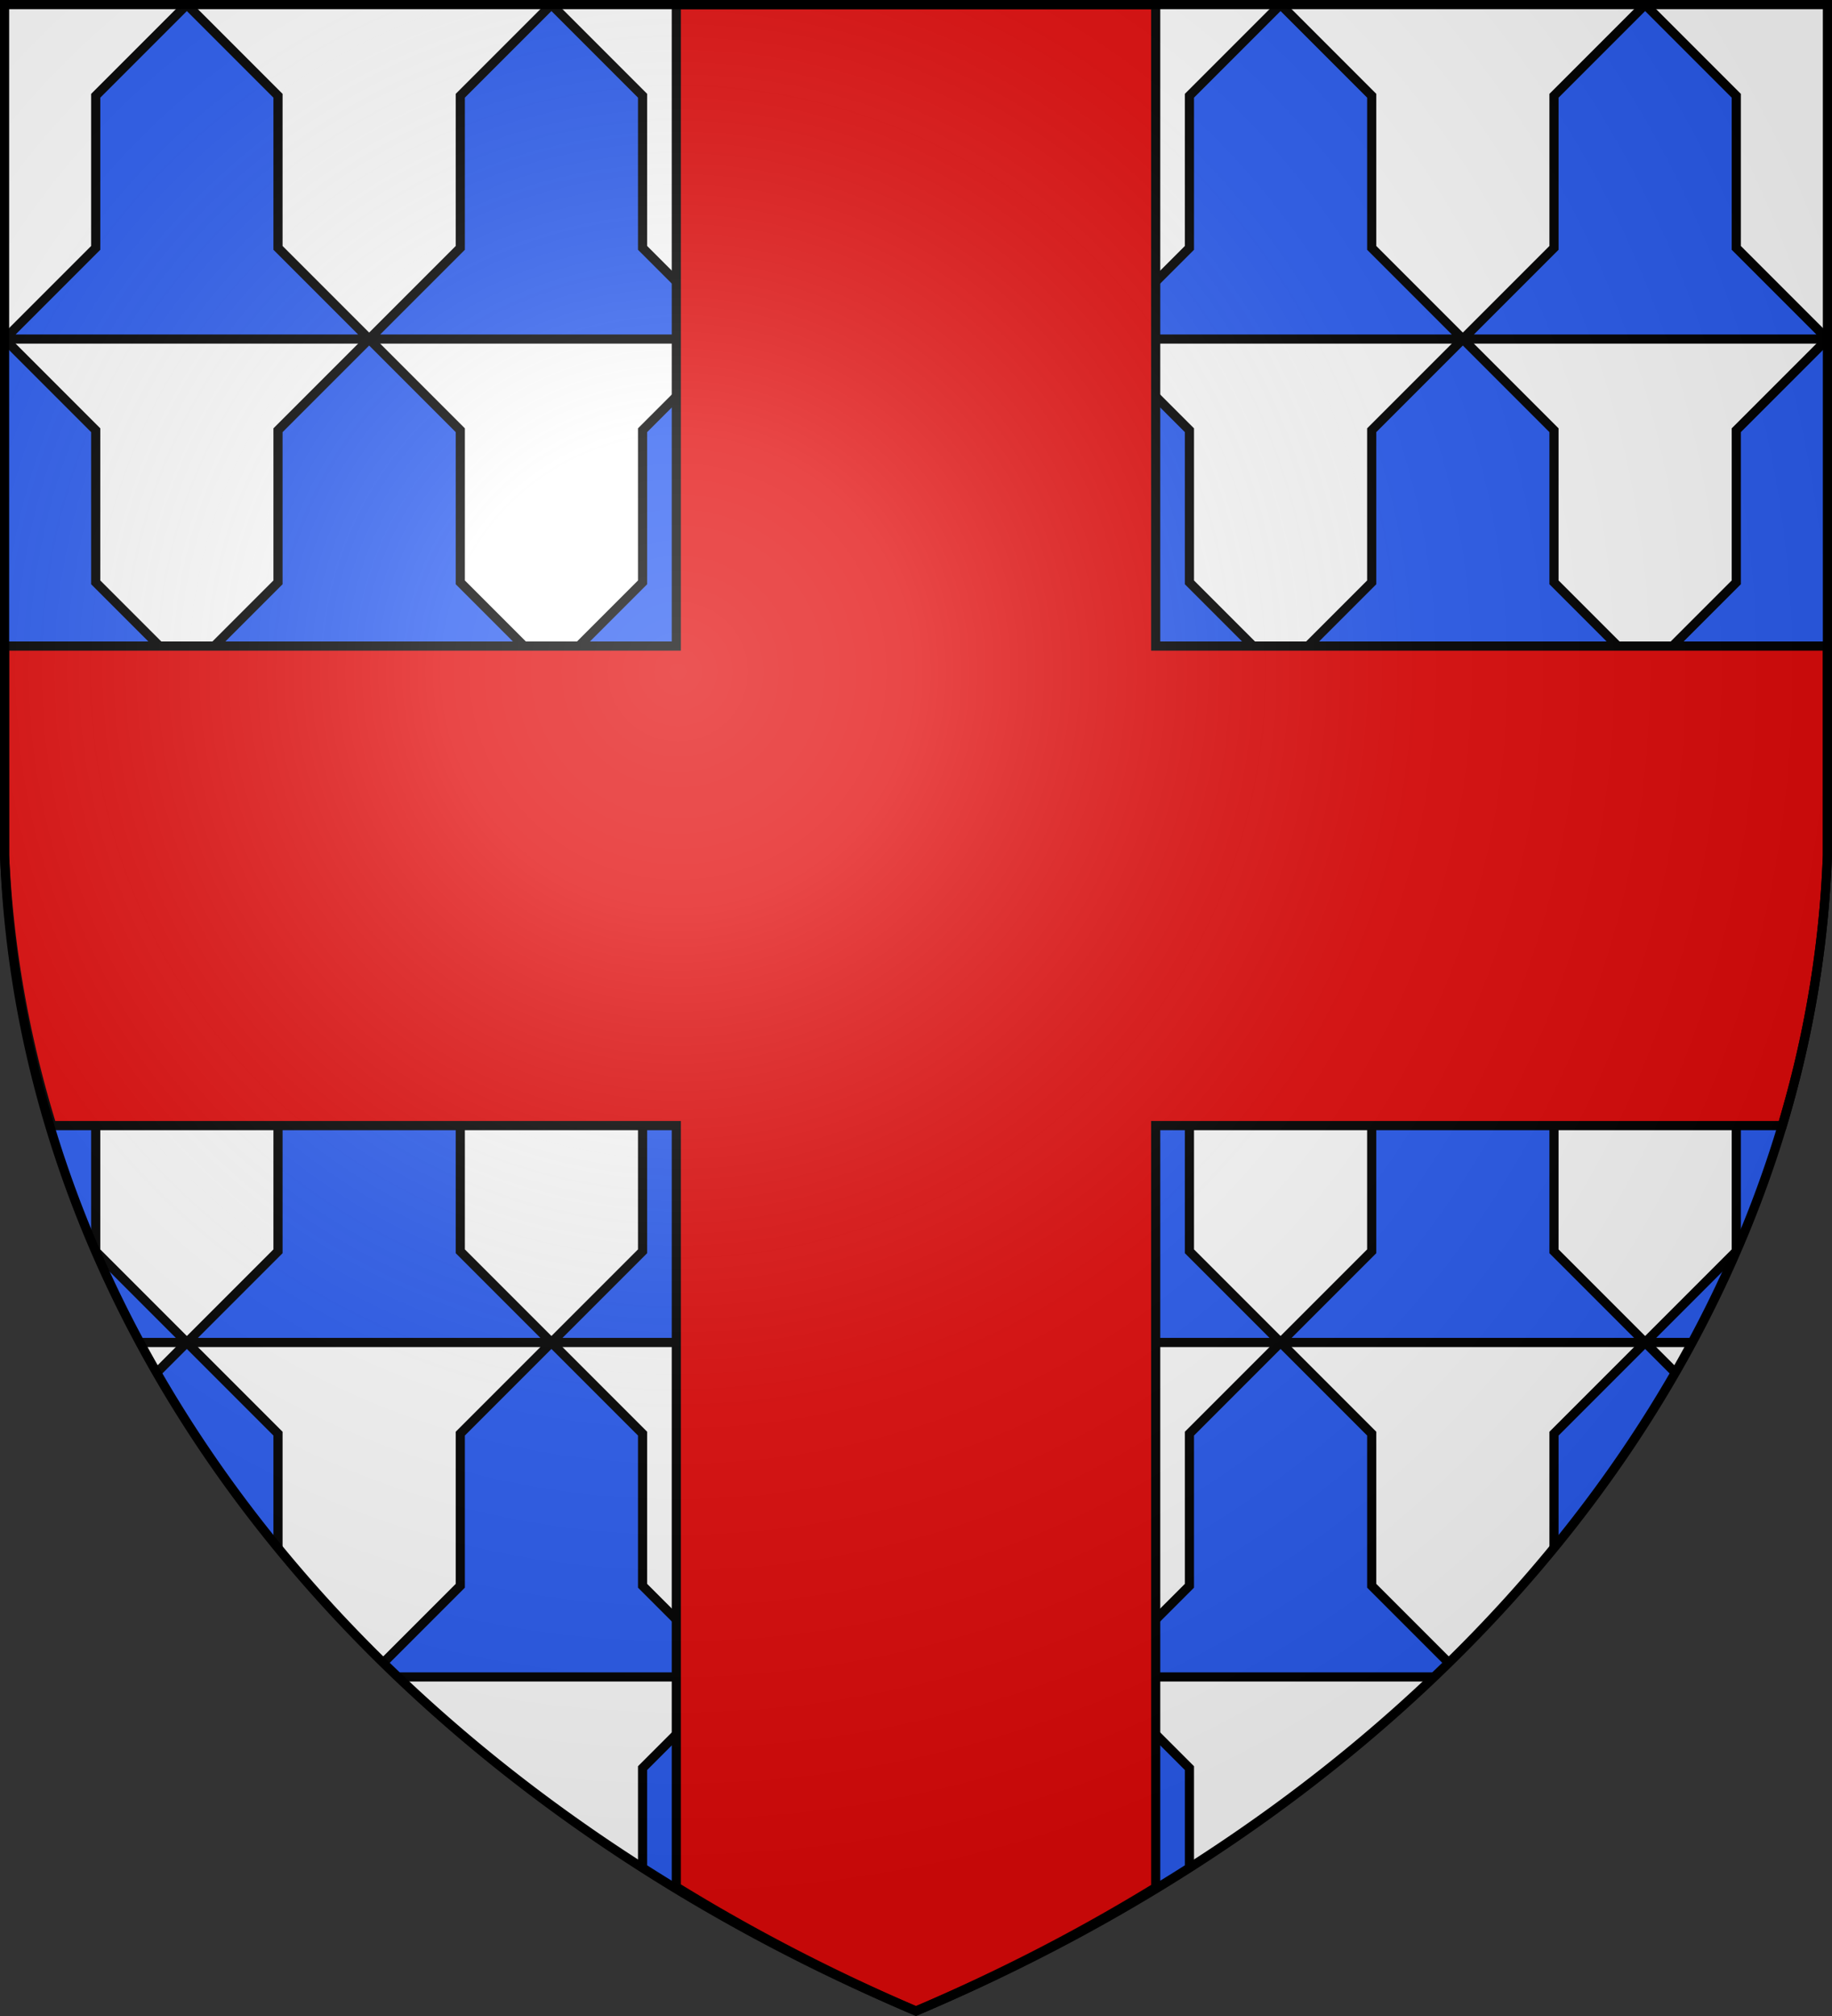 <svg height="660" width="600" xmlns="http://www.w3.org/2000/svg" xmlns:xlink="http://www.w3.org/1999/xlink"><rect width="100%" height="100%" fill="#333333" stroke="none"/><radialGradient id="f" cx="221" cy="226" gradientTransform="matrix(1.353 0 0 1.349 -77 -84.983)" gradientUnits="userSpaceOnUse" r="300"><stop offset="0" stop-color="#fff" stop-opacity=".31"/><stop offset=".19" stop-color="#fff" stop-opacity=".25"/><stop offset=".6" stop-color="#6b6b6b" stop-opacity=".13"/><stop offset="1" stop-opacity=".13"/></radialGradient><clipPath id="a"><path d="M1.5 1.5h597V280A570 445 0 0 1 300 658.5 570 445 0 0 1 1.5 280z"/></clipPath><path d="M1.5 1.5h597V280A570 445 0 0 1 300 658.5 570 445 0 0 1 1.5 280z" fill="#fff"/><g stroke="#000" stroke-width="3"><g clip-path="url(#a)"><g id="e"><g id="d"><path id="b" d="m61.2 1.5 29.85 29.85v49.8L120.9 111H1.5l29.85-29.85v-49.8z" fill="#2b5df2"/><g id="c"><use height="100%" width="100%" x="119.4" xlink:href="#b"/><use height="100%" width="100%" x="238.8" xlink:href="#b"/></g><use height="100%" width="100%" x="238.8" xlink:href="#c"/></g><use height="100%" width="100%" x="-59.7" xlink:href="#b" y="109.5"/><use height="100%" width="100%" x="59.7" xlink:href="#d" y="109.5"/></g><use height="100%" width="100%" xlink:href="#e" y="219"/><use height="100%" width="100%" xlink:href="#e" y="438"/></g><path d="M221.5 1.5v210H1.5v68.444a570 444.911 0 0 0 15.494 88.554H221.5v249.24a570 444.911 0 0 0 78.5 40.63 570 444.911 0 0 0 78.5-40.437V368.498h205.197a570 444.911 0 0 0 14.803-88.554V211.5h-220V1.5z" fill="#e20909"/><path d="M1.5 1.5h597v278.446A570 444.913 0 0 1 300 658.372 570 444.913 0 0 1 1.5 279.946z" fill="url(#f)"/></g></svg>